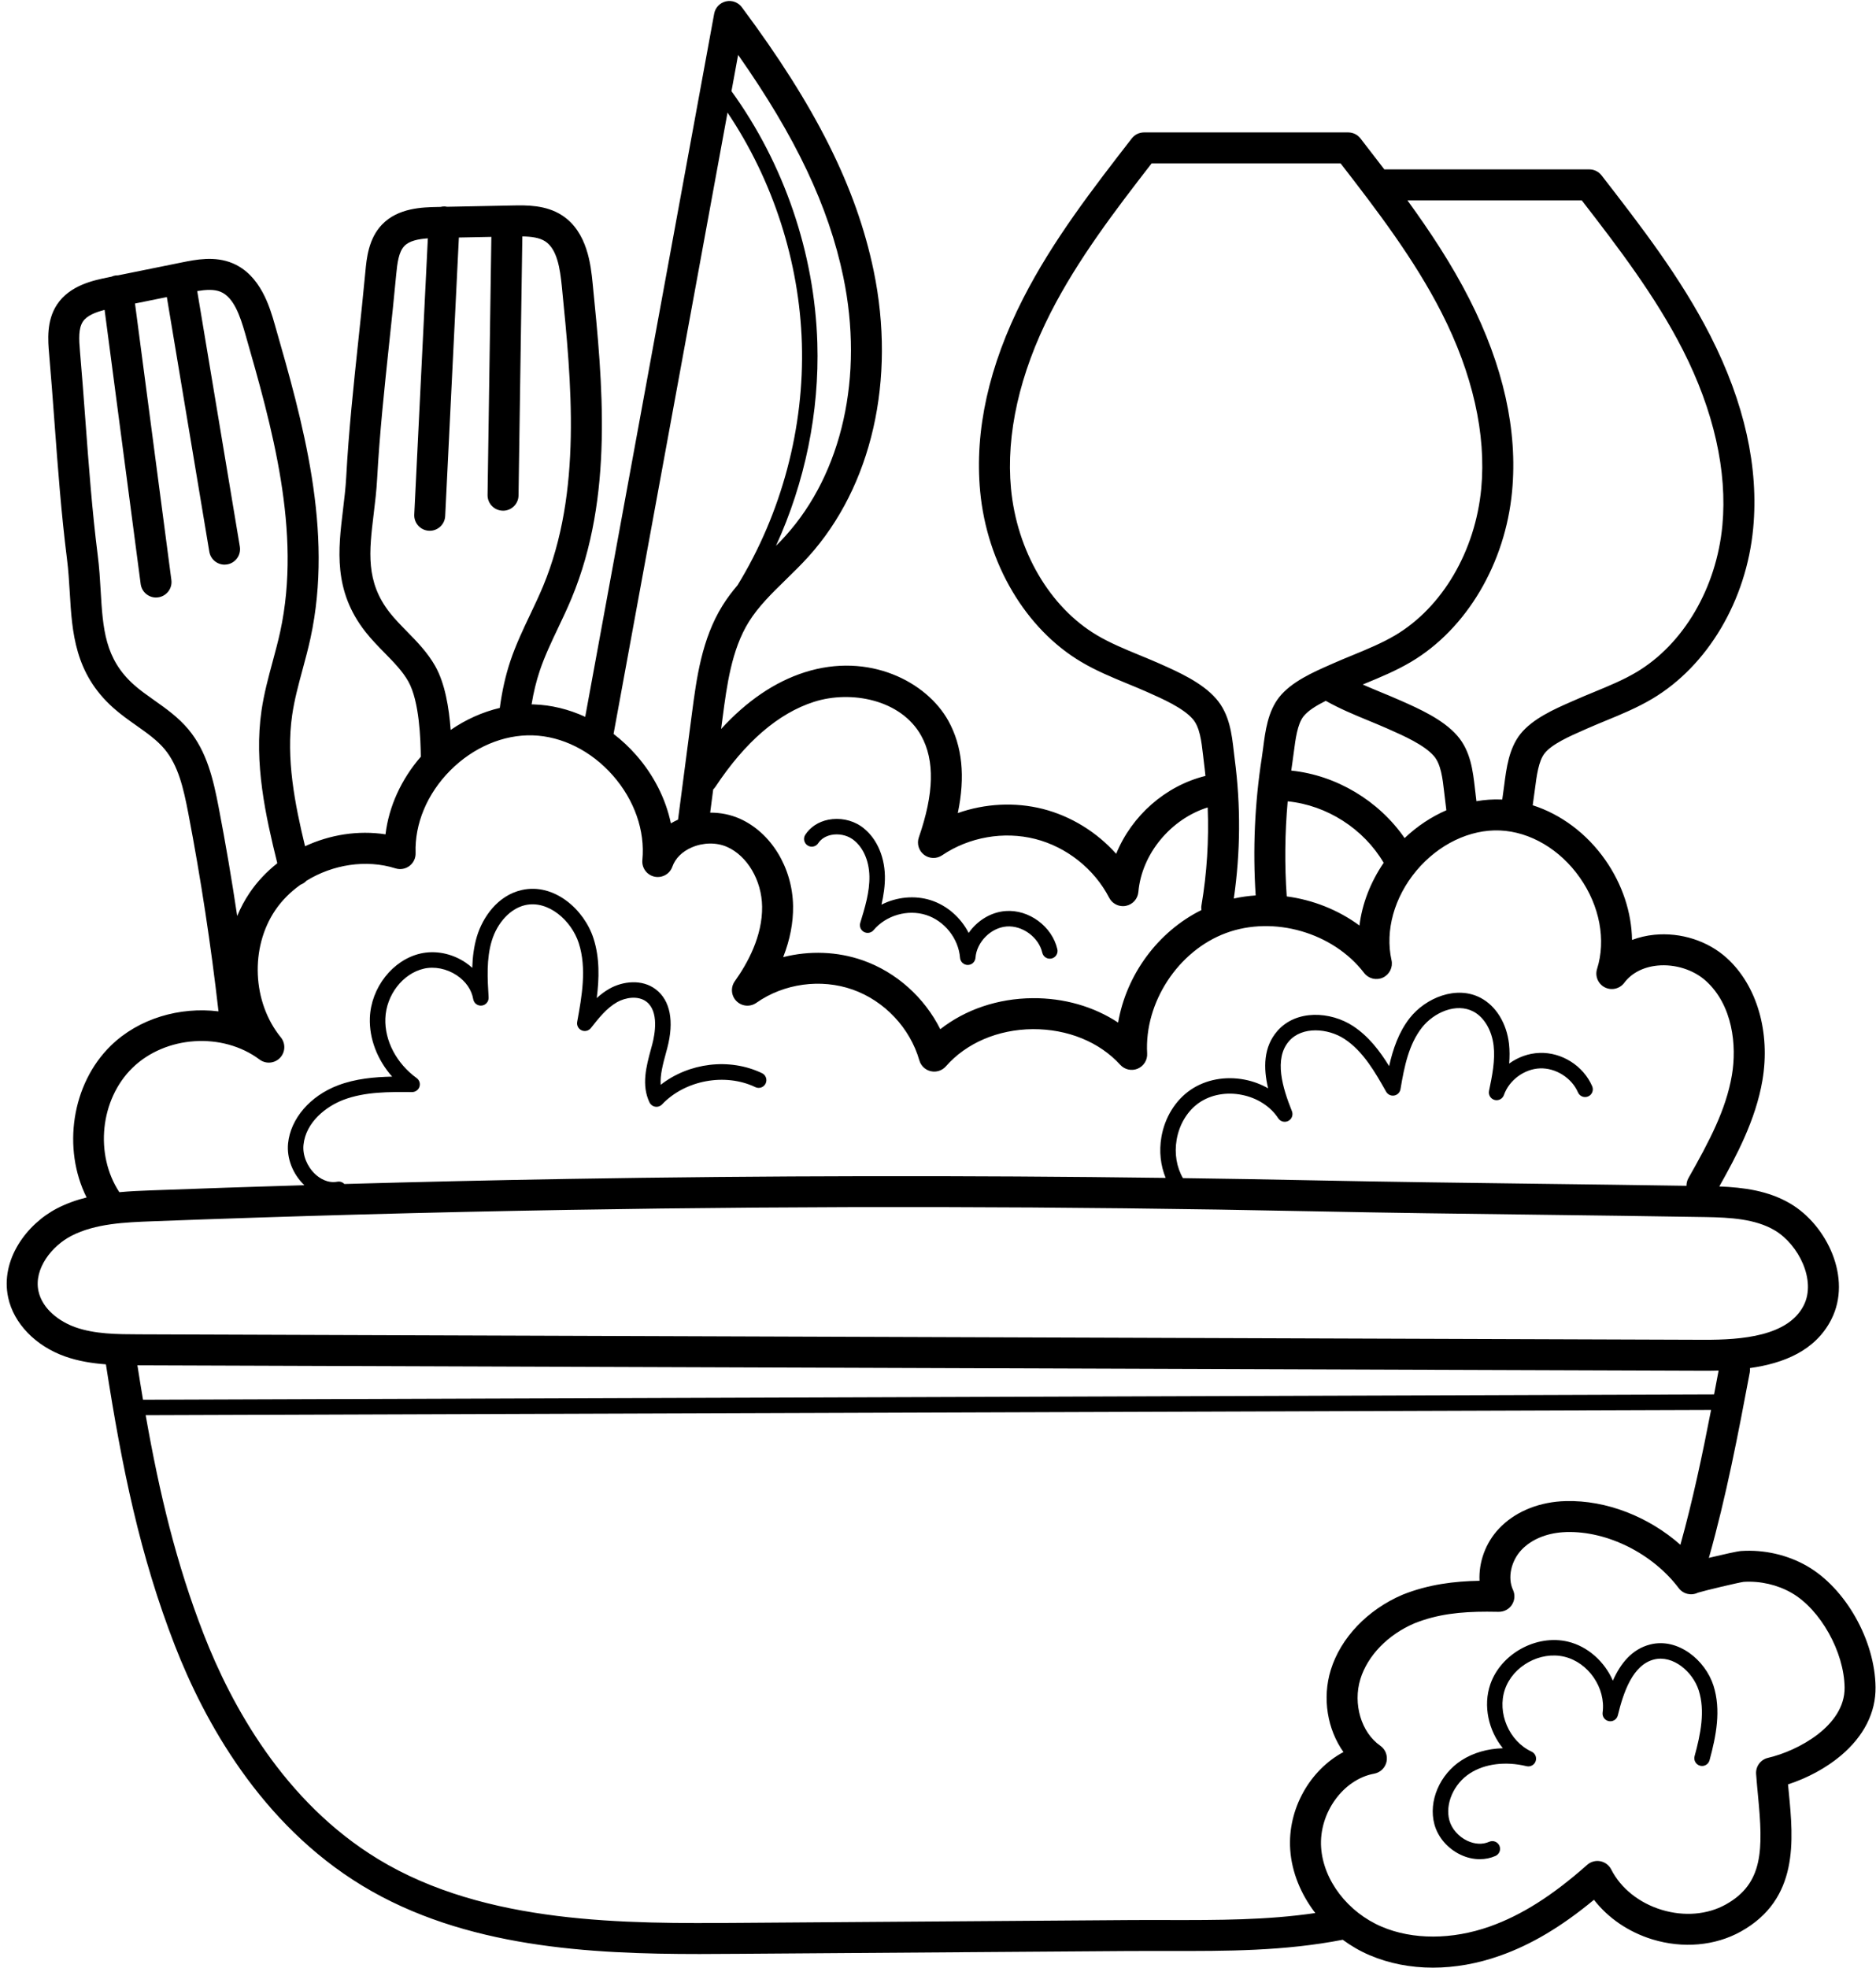 <?xml version="1.0" encoding="UTF-8"?><svg xmlns="http://www.w3.org/2000/svg" xmlns:xlink="http://www.w3.org/1999/xlink" height="409.8" preserveAspectRatio="xMidYMid meet" version="1.0" viewBox="-0.4 0.2 390.8 409.8" width="390.8" zoomAndPan="magnify"><g id="change1_1"><path d="M 376.023 326.352 C 371.957 324.02 367.086 322.906 362.324 323.223 C 361.508 323.27 358.523 323.957 356.156 324.52 C 355.957 324.57 355.773 324.613 355.582 324.66 C 359.211 311.855 361.707 298.742 364.105 286.027 C 364.164 285.723 364.164 285.426 364.133 285.129 C 371.129 284.145 377.754 281.539 381.082 275.02 C 385.496 266.371 380.141 255.359 372.57 250.883 C 367.996 248.176 362.824 247.504 357.758 247.301 C 361.277 241.043 365.332 233.465 366.738 225.223 C 368.449 215.184 365.598 205.402 359.289 199.703 C 355.355 196.145 349.734 194.344 344.246 194.879 C 342.598 195.043 341.027 195.41 339.578 195.961 C 339.488 190.25 337.57 184.379 333.996 179.285 C 330.133 173.773 324.746 169.785 318.887 167.91 C 318.945 167.52 318.992 167.129 319.047 166.746 C 319.156 166.055 319.25 165.324 319.348 164.57 C 319.699 161.816 320.102 158.691 321.367 157.094 C 322.91 155.148 326.66 153.504 329.398 152.301 L 330.164 151.961 C 331.461 151.387 332.812 150.832 334.121 150.289 C 337.328 148.973 340.645 147.602 343.773 145.746 C 355.336 138.883 363.402 125.273 364.816 110.227 C 366.008 97.57 363.004 84.082 355.898 70.125 C 349.711 57.988 341.336 47.18 333.23 36.727 C 332.617 35.941 331.68 35.477 330.68 35.477 L 288.148 35.477 C 288.09 35.477 288.039 35.492 287.988 35.492 C 286.328 33.316 284.66 31.164 283.004 29.027 C 282.391 28.238 281.449 27.777 280.453 27.777 L 237.918 27.777 C 236.922 27.777 235.98 28.238 235.367 29.027 C 227.266 39.48 218.887 50.285 212.703 62.426 C 205.594 76.379 202.594 89.875 203.781 102.531 C 205.195 117.574 213.258 131.184 224.824 138.047 C 227.957 139.906 231.273 141.27 234.477 142.594 C 235.789 143.129 237.141 143.691 238.434 144.262 L 238.66 144.363 C 241.789 145.746 246.07 147.645 248.07 149.953 C 249.551 151.656 249.883 154.594 250.211 157.434 C 250.273 158.02 250.34 158.598 250.414 159.164 C 250.531 160.043 250.621 160.922 250.711 161.801 C 242.355 163.859 235.336 170.113 232.117 178.02 C 228.078 173.504 222.711 170.172 216.836 168.676 C 211.027 167.203 204.781 167.547 199.125 169.535 C 200.719 161.895 200.059 155.562 197.148 150.312 C 192.656 142.207 180.633 135.922 167.195 140.227 C 160.98 142.223 155.168 146.176 149.82 152.023 L 150.137 149.613 C 151.008 143.004 151.988 135.508 155.59 129.715 C 157.598 126.496 160.379 123.777 163.328 120.902 C 164.883 119.383 166.492 117.812 168.004 116.141 C 181.227 101.5 186.305 79.219 181.586 56.539 C 177.988 39.262 169.523 22.348 154.133 1.703 C 153.367 0.676 152.066 0.191 150.816 0.488 C 149.566 0.781 148.605 1.785 148.375 3.047 L 121.508 149.492 C 118.086 147.922 114.441 147.02 110.77 146.906 C 110.625 146.898 110.477 146.906 110.336 146.906 C 110.742 144.402 111.309 142.074 112.051 139.867 C 113.07 136.848 114.438 133.965 115.891 130.91 C 116.836 128.926 117.809 126.875 118.68 124.773 C 127.488 103.586 125.133 80.004 123.055 59.199 C 122.68 55.469 121.992 48.52 116.711 45.07 C 113.324 42.855 109.273 42.934 106.316 42.996 L 92.738 43.266 C 92.586 43.238 92.438 43.207 92.277 43.195 C 91.961 43.18 91.656 43.223 91.363 43.293 L 90.711 43.305 C 87.648 43.367 82.535 43.469 79.176 46.973 C 76.352 49.91 75.965 54.055 75.711 56.797 C 75.273 61.5 74.758 66.301 74.266 70.941 C 73.27 80.305 72.238 89.988 71.723 99.547 C 71.598 101.855 71.316 104.176 71.047 106.414 C 70.047 114.676 69.012 123.211 75.703 131.758 C 76.969 133.375 78.375 134.809 79.734 136.191 C 81.648 138.145 83.453 139.988 84.648 142.105 C 86.988 146.242 87.219 154.336 87.262 157.801 C 83.172 162.52 80.602 168.18 79.906 173.965 C 74.211 173.09 68.336 174.031 63.145 176.445 C 61.023 167.684 59.145 158.16 60.461 149.137 C 60.918 145.98 61.75 142.898 62.633 139.633 C 63.207 137.516 63.797 135.32 64.281 133.098 C 69.148 110.676 62.613 87.898 56.844 67.801 C 55.809 64.195 53.883 57.484 48.074 55.035 C 44.344 53.461 40.371 54.27 37.477 54.855 L 24.164 57.551 C 24.008 57.551 23.855 57.547 23.695 57.566 C 23.391 57.605 23.102 57.703 22.832 57.82 L 22.176 57.957 C 19.18 58.562 14.16 59.578 11.48 63.625 C 9.23 67.02 9.594 71.168 9.832 73.91 C 10.242 78.613 10.602 83.43 10.945 88.086 C 11.641 97.477 12.359 107.188 13.562 116.684 C 13.852 118.977 13.992 121.309 14.129 123.566 C 14.621 131.867 15.133 140.457 23.246 147.664 C 24.781 149.027 26.418 150.184 28.004 151.301 C 30.234 152.879 32.344 154.367 33.898 156.238 C 36.742 159.66 37.816 164.32 38.832 169.613 C 41.438 183.215 43.547 197.062 45.117 210.836 C 37.066 209.848 28.523 212.289 22.691 217.977 C 14.504 225.957 12.555 239.441 17.641 249.594 C 15.543 250.113 13.477 250.84 11.512 251.852 C 5.156 255.133 -0.387 262.57 1.305 270.445 C 2.461 275.816 6.984 280.504 13.105 282.688 C 15.914 283.688 18.82 284.137 21.664 284.348 C 25.012 305.941 28.773 324.234 36.012 342.871 C 42.121 358.598 53.852 380.047 75.035 392.91 C 96.395 405.887 122.68 407.16 145.344 407.16 C 148.18 407.16 150.961 407.137 153.668 407.117 L 234.906 406.535 C 237.551 406.52 240.172 406.52 242.789 406.527 C 255.273 406.551 267.074 406.562 279.312 404.191 C 281.035 405.457 282.898 406.547 284.898 407.398 C 288.961 409.133 293.438 410 298.098 410 C 302.652 410 307.383 409.172 312.07 407.512 C 318.582 405.211 324.867 401.477 331.648 395.863 C 334.602 399.676 338.871 402.598 343.824 404.113 C 350.172 406.051 356.879 405.457 362.23 402.484 C 374.383 395.723 373.195 383.441 372.242 373.57 C 372.18 372.977 372.129 372.398 372.07 371.828 C 376.137 370.512 380.039 368.398 383.078 365.84 C 387.867 361.801 390.367 356.879 390.305 351.598 C 390.199 341.82 384.059 330.965 376.023 326.352 Z M 329.102 41.926 C 336.715 51.754 344.48 61.93 350.148 73.051 C 356.602 85.719 359.453 98.363 358.398 109.625 C 357.172 122.652 350.305 134.367 340.48 140.199 C 337.758 141.816 334.797 143.035 331.664 144.328 C 330.316 144.879 328.922 145.457 327.551 146.066 L 326.805 146.395 C 323.445 147.867 318.848 149.891 316.312 153.086 C 313.934 156.094 313.41 160.16 312.949 163.75 C 312.859 164.441 312.773 165.117 312.676 165.754 C 312.625 166.078 312.586 166.406 312.539 166.73 C 312.477 166.727 312.41 166.719 312.348 166.715 C 310.617 166.645 308.883 166.77 307.164 167.062 C 307.125 166.715 307.086 166.363 307.039 166.02 C 306.973 165.488 306.91 164.945 306.848 164.395 C 306.43 160.758 305.961 156.633 303.176 153.426 C 300.227 150.031 295.184 147.797 291.504 146.164 L 291.277 146.066 C 289.906 145.457 288.512 144.879 287.164 144.328 C 285.902 143.805 284.676 143.293 283.477 142.766 C 283.617 142.707 283.758 142.645 283.898 142.59 C 287.102 141.27 290.418 139.902 293.547 138.047 C 305.113 131.184 313.18 117.57 314.59 102.527 C 315.781 89.875 312.777 76.379 305.668 62.426 C 301.98 55.188 297.512 48.426 292.789 41.926 Z M 267.648 186.895 C 267.184 180.312 267.258 173.684 267.844 167.094 C 276.023 167.895 283.68 172.824 287.84 179.895 C 285.09 183.926 283.355 188.426 282.797 192.957 C 278.367 189.691 273.098 187.617 267.648 186.895 Z M 292.203 174.746 C 286.84 166.98 277.992 161.652 268.586 160.691 C 268.664 160.145 268.734 159.594 268.82 159.047 C 268.93 158.355 269.023 157.629 269.117 156.875 C 269.473 154.117 269.875 150.992 271.141 149.395 C 272.094 148.191 273.895 147.102 275.777 146.16 C 278.695 147.809 281.742 149.07 284.707 150.289 C 286.016 150.832 287.367 151.391 288.664 151.961 L 288.887 152.062 C 292.016 153.445 296.301 155.348 298.301 157.652 C 299.773 159.355 300.113 162.289 300.438 165.129 C 300.504 165.715 300.57 166.297 300.645 166.863 C 300.734 167.551 300.82 168.25 300.898 168.949 C 297.766 170.316 294.809 172.27 292.203 174.746 Z M 241.273 138.465 L 241.051 138.363 C 239.676 137.754 238.281 137.184 236.934 136.629 C 233.805 135.336 230.844 134.117 228.117 132.5 C 218.293 126.672 211.43 114.957 210.203 101.926 C 209.145 90.668 211.996 78.02 218.449 65.352 C 224.117 54.23 231.883 44.055 239.5 34.23 L 278.871 34.23 C 286.484 44.055 294.25 54.223 299.918 65.352 C 306.375 78.02 309.227 90.668 308.168 101.926 C 306.945 114.953 300.078 126.668 290.258 132.5 C 287.527 134.117 284.57 135.336 281.441 136.629 C 280.09 137.18 278.695 137.754 277.32 138.363 L 276.574 138.695 C 273.219 140.172 268.617 142.191 266.086 145.391 C 263.707 148.395 263.18 152.461 262.723 156.051 C 262.633 156.746 262.543 157.418 262.445 158.055 C 260.973 167.523 260.555 177.152 261.176 186.691 C 259.648 186.797 258.125 187.004 256.621 187.336 C 258.008 177.742 258.086 167.996 256.812 158.324 C 256.742 157.793 256.68 157.254 256.617 156.703 C 256.203 153.062 255.734 148.938 252.945 145.727 C 250 142.332 244.957 140.098 241.273 138.465 Z M 148.629 164.074 C 154.828 154.707 161.738 148.754 169.164 146.371 C 176.852 143.906 187.312 145.875 191.508 153.441 C 194.344 158.555 194.18 165.477 191.008 174.598 C 190.551 175.91 190.984 177.371 192.086 178.219 C 193.191 179.066 194.711 179.109 195.863 178.328 C 201.457 174.535 208.703 173.266 215.25 174.93 C 221.797 176.594 227.559 181.172 230.66 187.176 C 231.223 188.262 232.336 188.922 233.523 188.922 C 233.73 188.922 233.941 188.898 234.148 188.859 C 235.559 188.582 236.613 187.406 236.738 185.977 C 237.441 177.977 243.551 170.754 251.18 168.363 C 251.445 175.203 251.023 182.035 249.883 188.777 C 249.824 189.102 249.836 189.426 249.879 189.734 C 240.789 194.242 234.227 203.223 232.523 213.172 C 227.473 209.84 221.27 208.035 214.68 208.09 C 207.449 208.152 200.691 210.461 195.477 214.551 C 192.184 207.965 186.336 202.676 179.367 200.223 C 174.051 198.344 168.199 198.16 162.75 199.539 C 164.164 195.938 164.863 192.348 164.809 188.895 C 164.688 180.883 160.203 173.566 153.648 170.68 C 151.758 169.848 149.664 169.441 147.539 169.445 L 148.172 164.613 C 148.34 164.453 148.492 164.277 148.629 164.074 Z M 175.27 57.855 C 179.57 78.523 175.066 98.699 163.219 111.816 C 162.586 112.52 161.926 113.203 161.25 113.879 C 167.281 100.688 170.309 86.062 169.863 71.598 C 169.289 52.922 162.934 34.324 151.977 19.191 L 153.363 11.629 C 165.395 28.766 172.227 43.238 175.27 57.855 Z M 151.156 23.648 C 160.641 37.773 166.117 54.703 166.641 71.695 C 167.18 89.262 162.426 107.082 153.246 122.078 C 152.121 123.398 151.055 124.793 150.117 126.309 C 145.773 133.285 144.695 141.516 143.742 148.773 L 140.844 170.906 C 140.328 171.141 139.828 171.395 139.355 171.676 C 138.281 166.574 135.797 161.633 132.102 157.438 C 130.664 155.801 129.09 154.336 127.414 153.051 Z M 84.34 131.676 C 83.047 130.359 81.828 129.113 80.785 127.785 C 75.738 121.34 76.492 115.098 77.449 107.191 C 77.734 104.844 78.027 102.418 78.164 99.895 C 78.672 90.504 79.695 80.91 80.68 71.629 C 81.18 66.965 81.691 62.141 82.133 57.395 C 82.363 54.949 82.664 52.652 83.832 51.438 C 84.867 50.355 86.703 49.984 88.727 49.84 L 85.898 107.359 C 85.809 109.137 87.18 110.652 88.961 110.738 C 89.016 110.738 89.07 110.742 89.121 110.742 C 90.832 110.742 92.258 109.398 92.34 107.676 L 95.191 49.668 L 101.957 49.535 L 101.168 103.289 C 101.141 105.07 102.566 106.535 104.344 106.562 C 104.363 106.566 104.379 106.566 104.395 106.566 C 106.152 106.566 107.59 105.152 107.617 103.387 L 108.41 49.438 C 110.324 49.473 111.988 49.691 113.188 50.473 C 115.668 52.098 116.27 56.16 116.637 59.84 C 118.637 79.891 120.906 102.613 112.727 122.301 C 111.914 124.254 110.977 126.23 110.066 128.145 C 108.598 131.234 107.078 134.426 105.938 137.809 C 104.91 140.867 104.188 144.109 103.715 147.637 C 100.133 148.484 96.652 150.039 93.48 152.223 C 93.133 147.543 92.293 142.523 90.27 138.934 C 88.652 136.074 86.461 133.84 84.34 131.676 Z M 31.727 146.039 C 30.223 144.973 28.797 143.973 27.531 142.848 C 21.414 137.41 21.039 131.133 20.566 123.184 C 20.43 120.824 20.281 118.383 19.961 115.879 C 18.781 106.547 18.07 96.926 17.379 87.613 C 17.031 82.938 16.672 78.102 16.258 73.355 C 16.039 70.812 15.93 68.598 16.863 67.188 C 17.688 65.941 19.43 65.242 21.391 64.742 L 28.906 121.836 C 29.121 123.461 30.508 124.645 32.102 124.645 C 32.242 124.645 32.383 124.633 32.523 124.613 C 34.289 124.379 35.535 122.762 35.301 120.996 L 27.723 63.414 L 34.355 62.07 L 43.203 115.098 C 43.465 116.676 44.832 117.797 46.379 117.797 C 46.555 117.797 46.734 117.781 46.914 117.75 C 48.668 117.457 49.855 115.797 49.562 114.035 L 40.684 60.816 C 42.578 60.512 44.25 60.426 45.57 60.98 C 48.305 62.133 49.621 66.023 50.645 69.582 C 56.199 88.945 62.5 110.898 57.977 131.734 C 57.527 133.797 56.961 135.91 56.406 137.957 C 55.512 141.254 54.59 144.672 54.074 148.207 C 52.48 159.121 54.922 170.109 57.367 179.988 C 55.164 181.723 53.207 183.781 51.605 186.141 C 50.57 187.668 49.711 189.293 49.012 190.977 C 47.883 183.41 46.598 175.871 45.164 168.406 C 44.023 162.441 42.68 156.707 38.859 152.117 C 36.758 149.598 34.199 147.785 31.727 146.039 Z M 27.195 222.598 C 34.086 215.879 45.961 215.102 53.668 220.867 C 54.973 221.844 56.801 221.691 57.93 220.52 C 59.055 219.344 59.129 217.512 58.102 216.25 C 52.148 208.941 51.656 197.559 56.945 189.762 C 58.352 187.688 60.16 185.91 62.207 184.457 C 62.688 184.27 63.113 183.992 63.445 183.629 C 68.922 180.254 75.867 179.129 81.984 181.051 C 82.98 181.367 84.07 181.176 84.906 180.543 C 85.738 179.91 86.211 178.91 86.176 177.863 C 85.961 171.758 88.594 165.488 93.398 160.66 C 98.207 155.828 104.477 153.172 110.57 153.352 C 116.68 153.539 122.758 156.582 127.262 161.699 C 131.762 166.812 134.008 173.234 133.414 179.316 C 133.258 180.941 134.336 182.426 135.926 182.777 C 137.516 183.129 139.121 182.238 139.664 180.703 C 140.273 178.973 141.707 177.551 143.695 176.691 C 146.094 175.652 148.844 175.613 151.051 176.582 C 155.273 178.441 158.277 183.543 158.359 188.992 C 158.457 195.152 155.32 200.848 152.68 204.547 C 151.762 205.824 151.902 207.578 153.008 208.691 C 154.117 209.812 155.867 209.965 157.156 209.062 C 162.906 205.02 170.598 203.965 177.227 206.301 C 183.852 208.645 189.176 214.289 191.117 221.047 C 191.445 222.18 192.363 223.047 193.512 223.301 C 194.664 223.559 195.867 223.168 196.645 222.281 C 200.898 217.426 207.496 214.602 214.734 214.539 C 221.98 214.504 228.617 217.184 232.961 221.965 C 233.883 222.973 235.336 223.301 236.598 222.77 C 237.859 222.238 238.648 220.973 238.57 219.613 C 237.961 209.008 245.016 198.227 254.973 194.531 C 264.93 190.832 277.305 194.406 283.766 202.836 C 284.688 204.035 286.316 204.438 287.691 203.797 C 289.062 203.156 289.805 201.645 289.473 200.172 C 288.102 194.023 290.039 187.062 294.648 181.547 C 299.27 176.027 305.809 172.891 312.07 173.16 C 318.363 173.426 324.586 177.102 328.715 182.992 C 332.848 188.879 334.184 195.984 332.297 201.988 C 331.82 203.488 332.504 205.113 333.902 205.832 C 335.301 206.547 337.016 206.148 337.957 204.887 C 339.469 202.863 341.926 201.59 344.871 201.301 C 348.531 200.945 352.395 202.164 354.961 204.488 C 360.566 209.551 361.43 217.957 360.379 224.137 C 359.148 231.344 355.699 237.836 351.324 245.574 C 351.039 246.078 350.918 246.625 350.918 247.164 C 340.773 247.004 330.543 246.875 320.609 246.75 C 304.918 246.551 288.695 246.348 272.727 246.02 C 263.848 245.832 254.941 245.691 246.027 245.566 C 244.699 243.285 244.219 240.426 244.715 237.555 C 245.273 234.332 246.988 231.523 249.414 229.852 C 251.844 228.184 255.074 227.586 258.289 228.223 C 261.5 228.855 264.266 230.637 265.879 233.102 C 266.332 233.801 267.242 234.035 267.973 233.652 C 268.711 233.27 269.035 232.391 268.727 231.621 C 266.77 226.754 264.934 220.699 268.125 217.035 C 270.867 213.887 276.258 214.344 279.668 216.578 C 283.598 219.145 286.121 223.617 288.352 227.566 C 288.688 228.164 289.363 228.48 290.035 228.363 C 290.707 228.246 291.23 227.715 291.344 227.039 C 292.141 222.273 293.082 217.707 295.801 214.227 C 298.266 211.07 302.977 208.965 306.578 210.898 C 308.773 212.078 310.367 214.777 310.738 217.945 C 311.102 221.051 310.434 224.277 309.789 227.395 C 309.617 228.227 310.117 229.051 310.938 229.277 C 311.754 229.504 312.609 229.059 312.891 228.254 C 313.973 225.16 317.137 222.824 320.414 222.707 C 323.691 222.594 327.016 224.695 328.316 227.707 C 328.668 228.523 329.617 228.902 330.438 228.551 C 331.254 228.199 331.633 227.25 331.277 226.43 C 329.445 222.176 324.93 219.309 320.301 219.488 C 318.016 219.566 315.812 220.379 313.98 221.707 C 314.094 220.344 314.102 218.957 313.945 217.57 C 313.445 213.309 311.262 209.754 308.105 208.059 C 303.004 205.32 296.551 208.035 293.258 212.242 C 290.98 215.16 289.781 218.656 288.977 222.238 C 287.039 219.098 284.711 216.02 281.438 213.879 C 276.793 210.84 269.633 210.398 265.695 214.922 C 262.773 218.27 262.762 222.629 263.766 226.863 C 262.293 226.02 260.652 225.402 258.914 225.062 C 254.855 224.262 250.73 225.039 247.59 227.199 C 244.449 229.359 242.242 232.934 241.539 237.008 C 241.027 239.961 241.359 242.93 242.426 245.52 C 200.941 244.973 159.172 245.035 117.863 245.734 C 102.422 245.996 86.871 246.352 71.336 246.789 C 70.973 246.41 70.434 246.207 69.875 246.312 C 67.766 246.699 66.102 245.516 65.301 244.773 C 63.582 243.191 62.605 240.793 62.82 238.66 C 63.297 233.863 67.613 230.594 71.168 229.25 C 75.637 227.562 80.617 227.605 85.434 227.645 C 86.117 227.645 86.758 227.207 86.977 226.539 C 87.199 225.871 86.961 225.141 86.395 224.73 C 82.199 221.688 79.703 216.93 79.875 212.312 C 80.055 207.422 83.496 202.965 87.883 201.945 C 90.102 201.426 92.664 201.941 94.734 203.316 C 96.625 204.574 97.852 206.344 98.18 208.301 C 98.328 209.145 99.102 209.73 99.957 209.629 C 100.805 209.535 101.43 208.789 101.383 207.934 C 101.148 203.984 100.91 199.902 102.035 196.168 C 103.195 192.328 105.938 189.398 109.02 188.707 C 113.82 187.629 118.648 191.926 120.164 196.617 C 121.867 201.875 120.789 207.801 119.836 213.027 C 119.699 213.754 120.082 214.48 120.758 214.785 C 121.43 215.09 122.227 214.895 122.688 214.316 C 124.297 212.27 125.965 210.152 128.152 208.918 C 129.883 207.941 132.539 207.496 134.27 208.828 C 136.922 210.867 136.004 215.676 135.488 217.648 C 135.391 218.008 135.293 218.371 135.195 218.734 C 134.246 222.23 133.172 226.191 134.902 229.797 C 135.133 230.273 135.582 230.613 136.105 230.691 C 136.633 230.773 137.164 230.594 137.523 230.207 C 142.316 225.152 150.664 223.609 156.945 226.613 C 157.746 227 158.711 226.66 159.094 225.859 C 159.477 225.055 159.141 224.09 158.336 223.707 C 151.562 220.461 143.102 221.535 137.234 226.129 C 137.086 224.082 137.703 221.805 138.305 219.582 C 138.406 219.207 138.508 218.836 138.605 218.469 C 140.07 212.902 139.227 208.57 136.234 206.27 C 133.324 204.035 129.281 204.578 126.57 206.109 C 125.59 206.66 124.711 207.332 123.91 208.066 C 124.426 204.035 124.547 199.691 123.23 195.625 C 121.289 189.605 115.023 184.047 108.309 185.559 C 103.215 186.703 100.133 191.309 98.945 195.238 C 98.305 197.375 98.047 199.586 97.98 201.766 C 97.531 201.359 97.043 200.98 96.523 200.629 C 93.68 198.746 90.266 198.082 87.148 198.801 C 81.398 200.141 76.883 205.895 76.648 212.191 C 76.492 216.535 78.211 220.949 81.289 224.426 C 77.566 224.504 73.668 224.855 70.027 226.234 C 64.211 228.43 60.121 233.184 59.609 238.34 C 59.301 241.445 60.605 244.766 63.008 247.039 C 52.312 247.363 41.629 247.715 31.004 248.117 C 28.961 248.195 26.742 248.281 24.461 248.496 C 19.289 240.645 20.453 229.172 27.195 222.598 Z M 7.613 269.094 C 6.613 264.438 10.398 259.691 14.473 257.586 C 19.477 255.004 25.727 254.77 31.246 254.559 L 31.242 254.559 C 60 253.469 89.18 252.664 117.969 252.18 C 169.273 251.312 221.297 251.41 272.594 252.465 C 288.586 252.797 304.824 253 320.527 253.195 C 331.805 253.336 343.461 253.488 354.93 253.676 C 359.977 253.762 365.242 254.043 369.289 256.434 C 374.273 259.383 378.004 266.863 375.336 272.086 C 372.074 278.473 362.5 279.262 354.57 279.234 L 28.523 278.098 C 24.016 278.082 19.355 278.066 15.273 276.613 C 12.109 275.488 8.438 272.922 7.613 269.094 Z M 28.496 284.551 L 354.543 285.684 L 354.941 285.684 C 355.816 285.684 356.711 285.676 357.613 285.645 C 357.301 287.297 356.988 288.945 356.672 290.605 L 29.391 291.719 C 28.992 289.367 28.605 286.977 28.227 284.551 C 28.316 284.551 28.41 284.551 28.496 284.551 Z M 242.801 400.082 C 240.172 400.074 237.523 400.07 234.863 400.09 L 153.621 400.672 C 130.102 400.844 100.852 401.051 78.383 387.402 C 58.746 375.477 47.773 355.336 42.027 340.539 C 36.312 325.832 32.82 311.254 29.945 294.941 L 356.047 293.832 C 354.227 303.207 352.23 312.676 349.656 321.93 C 343.023 316.082 334.258 312.617 325.801 312.828 C 325.453 312.832 325.102 312.852 324.758 312.875 L 324.754 312.875 C 319.578 313.234 315.008 315.242 311.883 318.535 C 309.051 321.523 307.613 325.578 307.809 329.426 C 302.648 329.52 297.242 330.141 291.773 332.328 C 284.473 335.449 278.883 341.309 276.82 348 C 275 353.914 276.129 360.395 279.461 365.094 C 272.496 368.816 267.805 376.941 268.371 385.395 C 268.688 390.105 270.586 394.711 273.598 398.625 C 263.484 400.109 253.398 400.098 242.801 400.082 Z M 367.914 366.301 C 366.367 366.656 365.312 368.086 365.426 369.668 C 365.531 371.172 365.68 372.707 365.82 374.191 C 366.898 385.363 366.988 392.457 359.098 396.848 C 355.273 398.977 350.395 399.379 345.715 397.945 C 341.039 396.516 337.223 393.453 335.242 389.547 C 334.789 388.656 333.953 388.023 332.973 387.836 C 331.988 387.648 330.977 387.926 330.227 388.594 C 322.977 395.02 316.527 399.098 309.926 401.434 C 302.082 404.207 293.883 404.223 287.43 401.469 C 280.344 398.445 275.27 391.812 274.809 384.961 C 274.328 377.812 279.391 370.773 285.863 369.598 C 287.145 369.363 288.16 368.379 288.438 367.105 C 288.711 365.832 288.195 364.52 287.125 363.773 C 283.176 361.031 281.398 355.066 282.988 349.898 C 284.496 344.996 288.727 340.645 294.242 338.289 C 299.031 336.371 303.836 335.863 309.359 335.863 C 310.148 335.863 310.957 335.871 311.777 335.891 C 312.922 335.902 313.941 335.363 314.551 334.43 C 315.16 333.5 315.242 332.316 314.773 331.309 C 313.613 328.801 314.367 325.297 316.566 322.973 C 318.574 320.859 321.637 319.555 325.195 319.312 C 325.445 319.293 325.699 319.281 325.953 319.273 C 334.5 319.055 343.871 323.766 349.305 330.957 C 349.305 330.957 349.305 330.961 349.309 330.961 C 350.258 332.215 351.949 332.578 353.309 331.902 C 354.797 331.445 361.59 329.832 362.82 329.652 C 366.309 329.434 369.855 330.25 372.812 331.945 C 378.824 335.395 383.777 344.246 383.859 351.676 C 383.945 359.621 374.125 364.863 367.914 366.301 Z M 367.914 366.301" fill="inherit"/><path d="M 167.828 176.277 C 168.578 176.762 169.574 176.551 170.059 175.801 C 170.621 174.938 171.586 174.328 172.773 174.086 C 174.246 173.789 175.902 174.102 177.09 174.91 C 179.285 176.395 180.637 179.305 180.711 182.691 C 180.777 185.953 179.773 189.234 178.805 192.406 C 178.582 193.141 178.906 193.926 179.578 194.297 C 180.25 194.66 181.09 194.504 181.582 193.914 C 184.18 190.828 188.68 189.531 192.523 190.762 C 196.367 191.992 199.273 195.66 199.594 199.688 C 199.66 200.523 200.359 201.172 201.199 201.172 L 201.207 201.172 C 202.051 201.168 202.746 200.516 202.809 199.676 C 203.047 196.395 206.023 193.406 209.305 193.156 C 212.602 192.91 215.984 195.406 216.723 198.613 C 216.918 199.484 217.781 200.023 218.648 199.828 C 219.523 199.629 220.062 198.762 219.863 197.895 C 218.773 193.137 213.93 189.566 209.062 189.941 C 205.977 190.176 203.141 191.973 201.387 194.5 C 199.766 191.332 196.914 188.785 193.508 187.691 C 190.133 186.613 186.367 187.012 183.223 188.613 C 183.668 186.676 183.977 184.664 183.938 182.625 C 183.84 178.191 181.961 174.312 178.902 172.238 C 176.992 170.945 174.465 170.457 172.133 170.926 C 170.09 171.34 168.395 172.449 167.355 174.047 C 166.867 174.793 167.082 175.793 167.828 176.277 Z M 167.828 176.277" fill="inherit"/><path d="M 343.367 342.691 C 339.527 343.66 337.16 346.688 335.586 350.223 C 333.867 346.297 330.398 343.094 326.207 342.098 C 319.648 340.547 312.254 344.613 310.055 350.988 C 308.508 355.473 309.695 360.645 312.668 364.301 C 309.492 364.395 306.516 365.238 304.09 366.797 C 299.5 369.738 297.109 375.355 298.41 380.148 C 299.137 382.836 301.168 385.199 303.844 386.473 C 305.148 387.098 306.527 387.41 307.867 387.41 C 309.008 387.41 310.113 387.184 311.129 386.734 C 311.945 386.371 312.309 385.418 311.949 384.605 C 311.586 383.789 310.633 383.426 309.82 383.785 C 308.445 384.395 306.816 384.316 305.23 383.562 C 303.422 382.699 302 381.066 301.523 379.305 C 300.598 375.891 302.449 371.676 305.832 369.512 C 308.93 367.523 313.223 366.988 317.602 368.039 C 318.41 368.234 319.227 367.785 319.5 367 C 319.773 366.215 319.406 365.355 318.648 365.004 C 313.965 362.852 311.426 356.914 313.105 352.035 C 314.789 347.16 320.445 344.051 325.461 345.238 C 330.48 346.426 334.141 351.75 333.453 356.863 C 333.336 357.711 333.91 358.504 334.75 358.66 C 335.598 358.82 336.414 358.289 336.617 357.457 C 337.797 352.629 339.719 346.938 344.16 345.816 C 348.121 344.82 352.242 348.395 353.465 352.234 C 354.84 356.531 353.867 361.367 352.609 365.957 C 352.375 366.816 352.883 367.707 353.742 367.941 C 354.602 368.176 355.484 367.668 355.723 366.809 C 357.105 361.738 358.164 356.348 356.539 351.25 C 354.836 345.941 349.133 341.23 343.367 342.691 Z M 343.367 342.691" fill="inherit"/></g></svg>